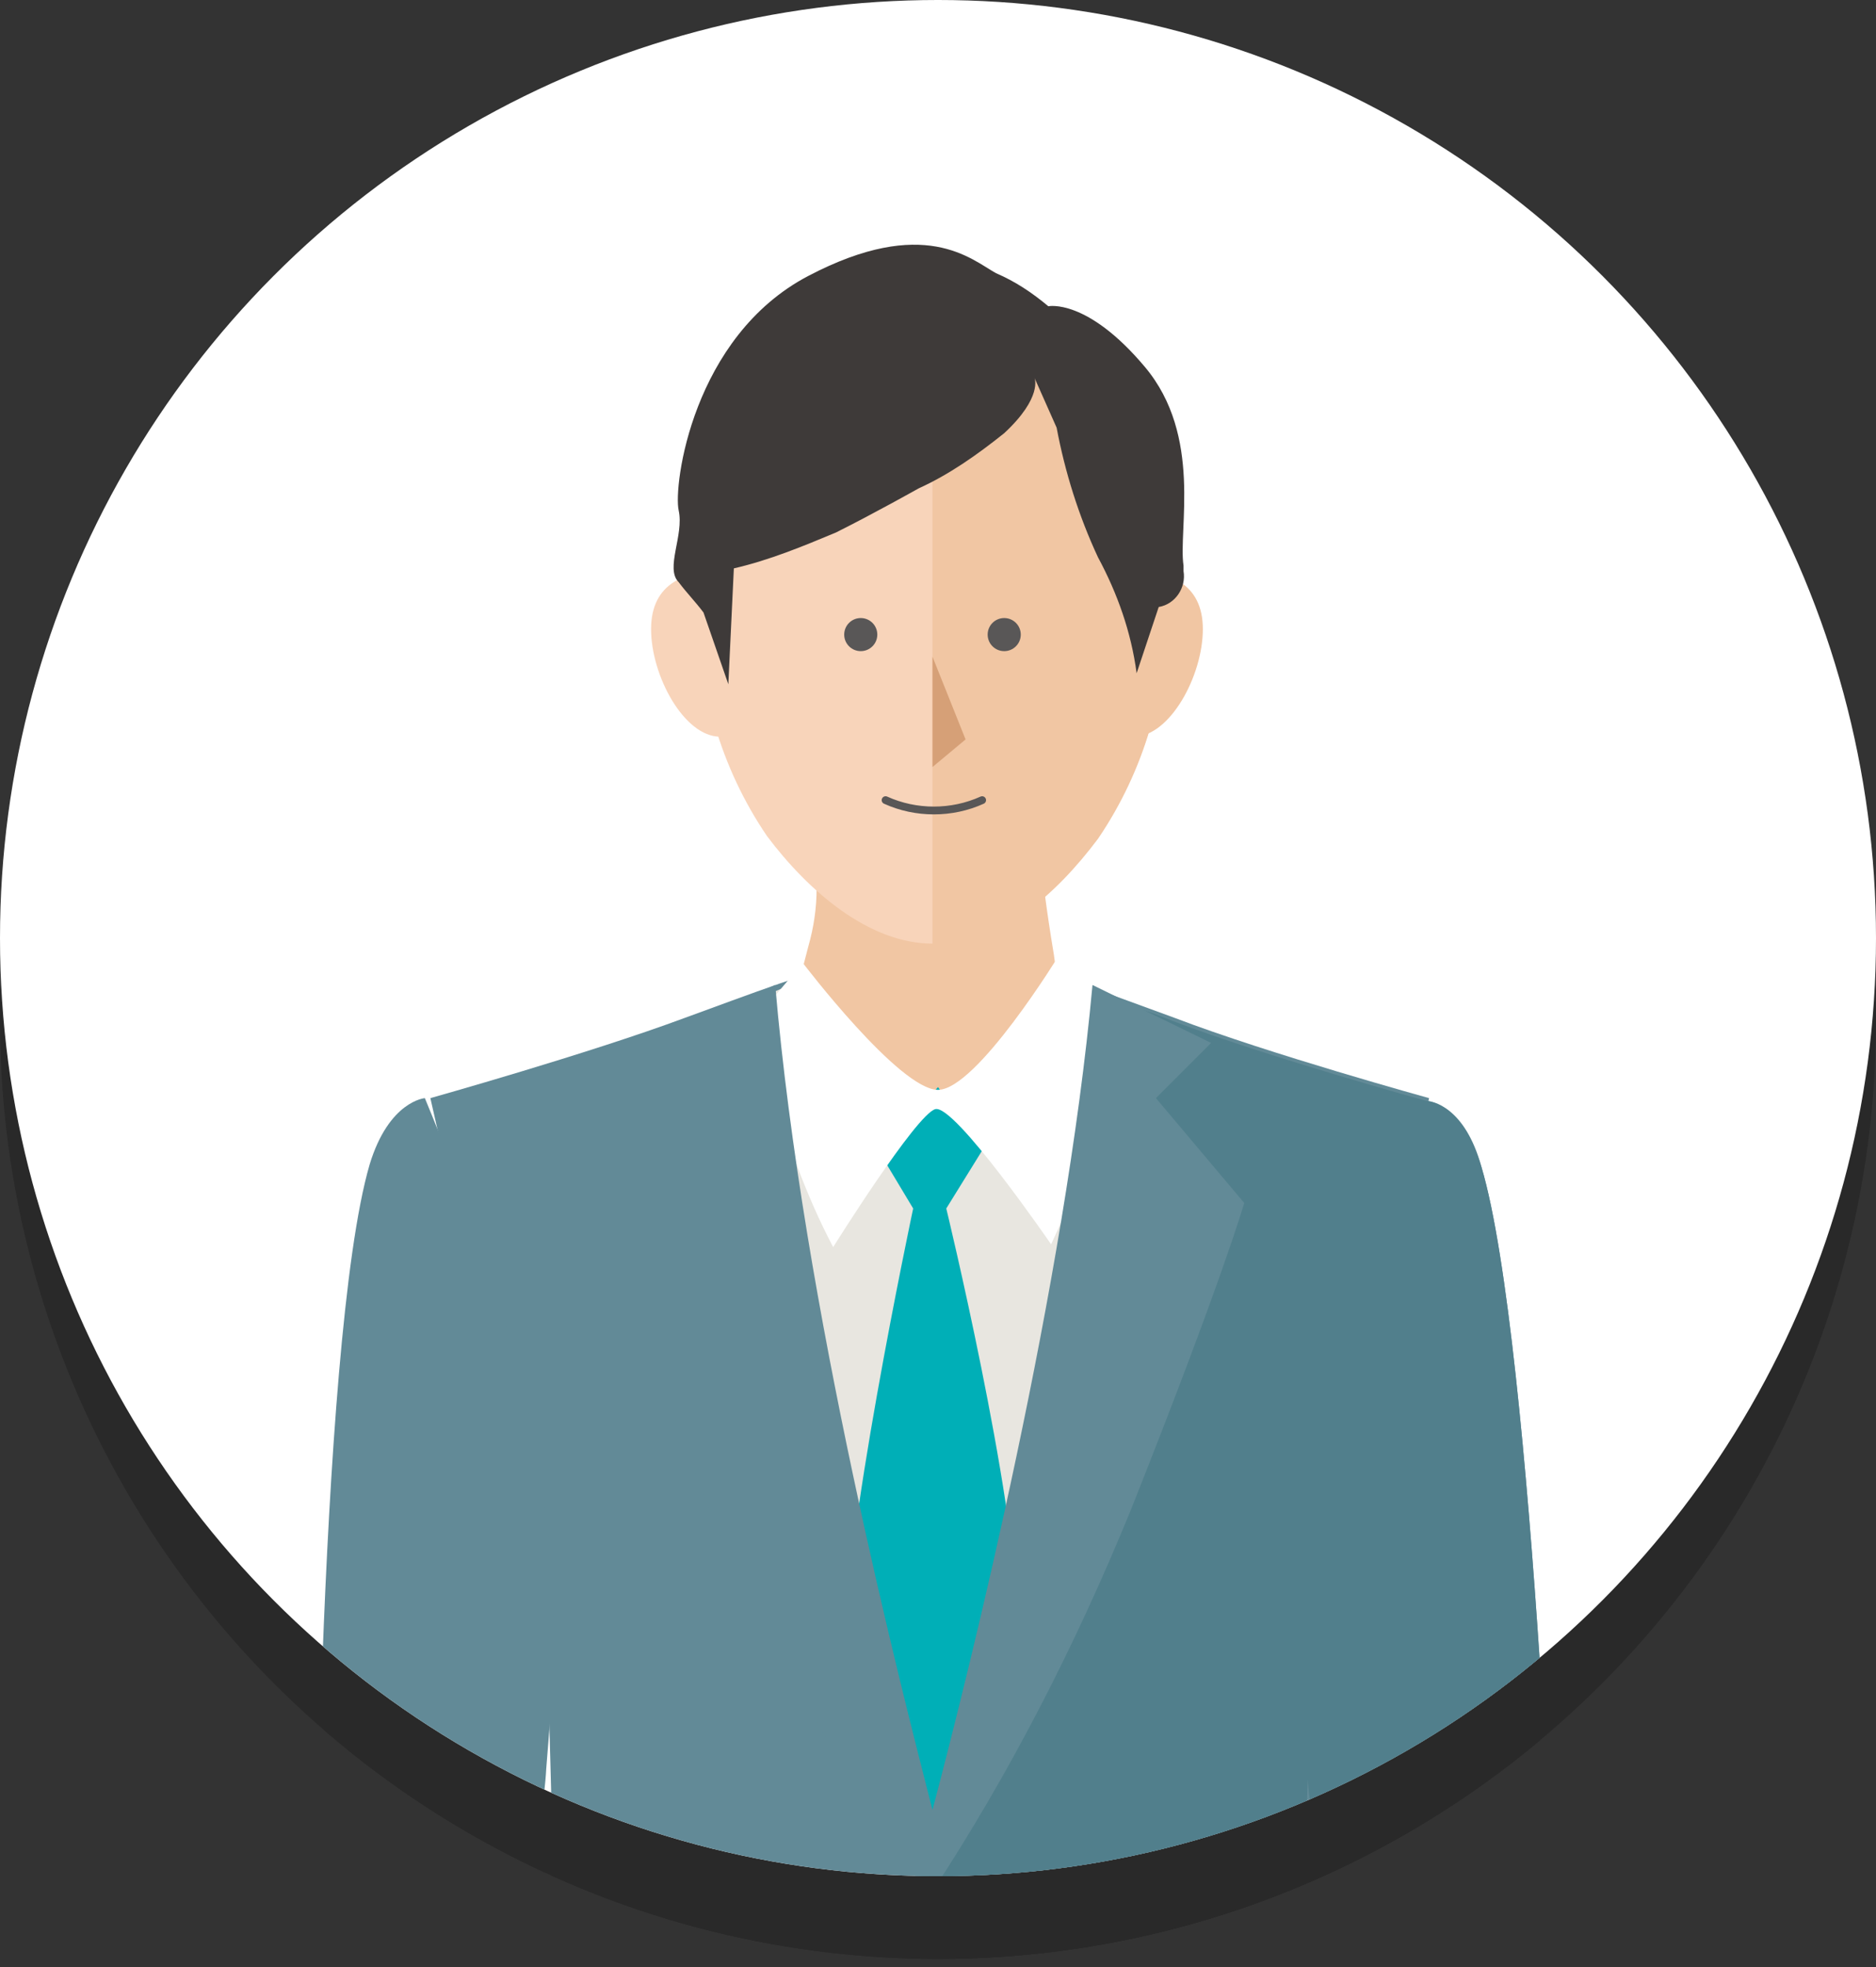 <?xml version="1.0" encoding="utf-8"?>
<!-- Generator: Adobe Illustrator 24.1.0, SVG Export Plug-In . SVG Version: 6.00 Build 0)  -->
<svg version="1.1" id="レイヤー_1" xmlns="http://www.w3.org/2000/svg" xmlns:xlink="http://www.w3.org/1999/xlink" x="0px"
	 y="0px" viewBox="0 0 68 71.3" style="enable-background:new 0 0 68 71.3;" xml:space="preserve">
<rect x="0" y="0" width="68" height="71.3" fill="#333333" stroke="none"/>
<style type="text/css">
	.st0{opacity:0.2;}
	.st1{clip-path:url(#SVGID_2_);}
	.st2{fill:none;stroke:#000000;stroke-width:0.283;stroke-linecap:round;stroke-linejoin:round;}
	.st3{fill:#FFFFFF;}
	.st4{clip-path:url(#SVGID_4_);}
	.st5{fill:#628A97;}
	.st6{fill:#517F8C;}
	.st7{fill:#E8E6E0;}
	.st8{fill:#F1C6A3;}
	.st9{fill:#F8D4BA;}
	.st10{fill:#3E3A39;}
	.st11{fill:#00AFB7;}
	.st12{fill:#595757;}
	.st13{fill:none;stroke:#595757;stroke-width:0.283;stroke-linecap:round;stroke-linejoin:round;}
	.st14{fill:#D6A077;}
</style>
<g id="レイヤー_2_1_">
	<g id="obj">
		<g>
			<g class="st0">
				<g>
					<circle cx="34" cy="37" r="34"/>
					<g>
						<defs>
							<circle id="SVGID_1_" cx="34" cy="37" r="34"/>
						</defs>
						<clipPath id="SVGID_2_">
							<use xlink:href="#SVGID_1_"  style="overflow:visible;"/>
						</clipPath>
						<g class="st1">
							<path d="M53.7,45.3c-0.7-2.3-2-2.4-2-2.4C46.3,56.1,47,62,47.4,67.1c0.2,2,1.3,9.1,1.3,9.1h7.8
								C56.5,76.3,55.6,51.7,53.7,45.3z"/>
							<path d="M51.8,42.8c0,0-5.8-1.6-9.2-2.9c-2.2-0.8-4.8-1.8-6.9-2.3v-0.2c-0.4-0.1-0.7-0.2-1.1-0.2c-0.3,0-0.6,0-0.9,0
								c-0.3,0-0.6,0-0.9,0c-0.4,0-0.8,0.1-1.1,0.2v0.2c-2.1,0.5-4.7,1.5-6.9,2.3c-3.5,1.3-9.2,2.9-9.2,2.9l4.2,18.5l0.4,14.9h27.1
								l0.4-14.9L51.8,42.8z"/>
							<path d="M53.7,45.3c-0.6-2.2-1.8-2.4-2-2.4l0,0c0,0-5.8-1.6-9.2-2.9c-0.5-0.2-1-0.4-1.5-0.5l-1.4-0.7c0,0.1,0,0.1,0,0.2
								c-1.4-0.5-2.7-0.9-3.9-1.2v-0.2c-0.4-0.1-0.7-0.2-1.1-0.2c-0.3,0-0.5,0-0.8,0v39h13.3l0.3-8.9c0.2,2.3,1.3,8.9,1.3,8.9h7.8
								C56.5,76.3,55.6,51.7,53.7,45.3z"/>
							<path d="M19.8,67.1c0.4-5.1,1.1-11-4.4-24.3c0,0-1.3,0.1-2,2.4c-1.9,6.5-2,31-2,31h7C18.5,76.3,19.7,69.1,19.8,67.1z"/>
							<path d="M25.9,40c0,0,4.6-2.6,8.1-2.6s7.1,2.4,7.1,2.4l-7.5,30.8L25.9,40z"/>
							<path d="M28.6,39.6c0.3-0.8,0.5-1.5,0.7-2.3c0.2-0.7,0.3-1.4,0.3-2.1l8.2-0.4c0,0,0.1,1,0.4,2.8c0.1,0.8,0.3,1.7,0.5,2.5
								c0,0-3,4.6-4.7,4.9S28.6,39.6,28.6,39.6z"/>
							<path d="M42.3,25c0,3-0.8,5.9-2.5,8.3c-1.5,1.9-3.7,3.9-6,3.9s-4.5-1.9-6-3.9c-1.7-2.5-2.5-5.4-2.5-8.3
								c0-2.7,0.8-5.4,2.5-7.6c1.4-1.9,3.7-3.1,6-3.1c2.4,0.1,4.6,1.2,6,3.1C41.5,19.6,42.4,22.3,42.3,25z"/>
							<path d="M39.8,17.5c-1.4-1.9-3.7-3.1-6-3.1v22.9c2.4,0,4.5-1.9,6-3.9c1.7-2.5,2.5-5.4,2.5-8.3C42.4,22.3,41.5,19.6,39.8,17.5
								z"/>
							<path d="M28.4,26.7c0,1.6-1,3-2.3,3s-2.5-2.2-2.5-3.9s1.3-2.1,2.5-2.1S28.4,25.1,28.4,26.7z"/>
							<path d="M38.8,26.7c0,1.6,1,3,2.3,3s2.5-2.2,2.5-3.9s-1.3-2.1-2.5-2.1S38.8,25.1,38.8,26.7z"/>
							<path d="M38,14.1c-0.6-0.5-1.2-0.9-1.9-1.2c-0.9-0.5-2.6-2.1-6.8,0.1s-4.9,7.6-4.7,8.5s-0.5,2.1,0,2.6
								c0.3,0.4,0.6,0.7,0.9,1.1l0.9,2.6l0.2-4.2c1.3-0.3,2.5-0.8,3.7-1.3c1.4-0.7,3-1.6,3-1.6c1.1-0.5,2.1-1.2,3.1-2
								c1.4-1.3,1.1-2,1.1-2l0.8,1.8c0.3,1.6,0.8,3.2,1.5,4.7c0.7,1.3,1.2,2.7,1.4,4.2L42,25c0.6-0.1,1-0.7,0.9-1.3
								c0-0.1,0-0.1,0-0.2c-0.2-1.3,0.7-4.7-1.4-7.2S38,14.1,38,14.1z"/>
							<path d="M34,42.4l-2.1,2.4l1.2,2c0,0-2.7,12.7-2.4,16s3,7.4,3,7.4c2-2.4,3.1-5.3,3.2-8.4c-0.1-4.7-2.6-15-2.6-15l1.3-2.1
								L34,42.4z"/>
							<path d="M29.1,37.9c0,0,3.5,4.6,4.9,4.6s4.4-4.9,4.4-4.9l1.3,1.2c0.2,1.6,0.2,3.1,0,4.7c-0.3,1.6-0.9,3.1-1.6,4.6
								c0,0-3.5-5.1-4.2-4.9s-3.7,5-3.7,5c-1-1.9-1.7-3.9-2.3-6c-0.3-1-0.2-2.1,0.1-3L29.1,37.9z"/>
							<path d="M41.9,42.8l2-2l-4.3-2.1c-1,10.9-4.4,24.6-5.8,29.9c-1.1-4.3-4.7-18.2-5.7-29.9l-4.6,2l2,2.1l-3.3,3.8
								c0.9,3.9,2.1,7.7,3.6,11.3c2.4,6.2,7.6,13.4,7.6,13.4l0,0l0.3,0.4c2.9-4.4,5.3-9.1,7.3-14c3.3-8.3,4.1-11.1,4.1-11.1
								L41.9,42.8z"/>
							<circle cx="31.2" cy="26" r="0.6"/>
							<circle cx="36.4" cy="26" r="0.6"/>
							<path class="st2" d="M32.1,32c1.1,0.5,2.4,0.5,3.5,0"/>
							<polygon points="33.8,26.8 33.8,30.8 35,29.8 							"/>
						</g>
					</g>
				</g>
			</g>
			<g>
				<circle class="st3" cx="34" cy="34" r="34"/>
				<g>
					<defs>
						<circle id="SVGID_3_" cx="34" cy="34" r="34"/>
					</defs>
					<clipPath id="SVGID_4_">
						<use xlink:href="#SVGID_3_"  style="overflow:visible;"/>
					</clipPath>
					<g class="st4">
						<g>
							<path class="st5" d="M53.7,42.3c-0.7-2.3-2-2.4-2-2.4C46.3,53.1,47,59,47.4,64.1c0.2,2,1.3,9.1,1.3,9.1h7.8
								C56.5,73.3,55.6,48.7,53.7,42.3z"/>
							<path class="st5" d="M51.8,39.8c0,0-5.8-1.6-9.2-2.9c-2.2-0.8-4.8-1.8-6.9-2.3v-0.2c-0.4-0.1-0.7-0.2-1.1-0.2
								c-0.3,0-0.6,0-0.9,0c-0.3,0-0.6,0-0.9,0c-0.4,0-0.8,0.1-1.1,0.2v0.2c-2.1,0.5-4.7,1.5-6.9,2.3c-3.5,1.3-9.2,2.9-9.2,2.9
								l4.2,18.5l0.4,14.9h27.1l0.4-14.9L51.8,39.8z"/>
							<path class="st6" d="M53.7,42.3c-0.6-2.2-1.8-2.4-2-2.4l0,0c0,0-5.8-1.6-9.2-2.9c-0.5-0.2-1-0.4-1.5-0.5l-1.4-0.7
								c0,0.1,0,0.1,0,0.2c-1.4-0.5-2.7-0.9-3.9-1.2v-0.2c-0.4-0.1-0.7-0.2-1.1-0.2c-0.3,0-0.5,0-0.8,0v39h13.3l0.3-8.9
								c0.2,2.3,1.3,8.9,1.3,8.9h7.8C56.5,73.3,55.6,48.7,53.7,42.3z"/>
							<path class="st5" d="M19.8,64.1c0.4-5.1,1.1-11-4.4-24.3c0,0-1.3,0.1-2,2.4c-1.9,6.5-2,31-2,31h7
								C18.5,73.3,19.7,66.1,19.8,64.1z"/>
							<path class="st7" d="M25.9,37c0,0,4.6-2.6,8.1-2.6s7.1,2.4,7.1,2.4l-7.5,30.8L25.9,37z"/>
							<path class="st8" d="M28.6,36.6c0.3-0.8,0.5-1.5,0.7-2.3c0.2-0.7,0.3-1.4,0.3-2.1l8.2-0.4c0,0,0.1,1,0.4,2.8
								c0.1,0.8,0.3,1.7,0.5,2.5c0,0-3,4.6-4.7,4.9S28.6,36.6,28.6,36.6z"/>
							<path class="st9" d="M42.3,22c0,3-0.8,5.9-2.5,8.3c-1.5,1.9-3.7,3.9-6,3.9s-4.5-1.9-6-3.9c-1.7-2.5-2.5-5.4-2.5-8.3
								c0-2.7,0.8-5.4,2.5-7.6c1.4-1.9,3.7-3.1,6-3.1c2.4,0.1,4.6,1.2,6,3.1C41.5,16.6,42.4,19.3,42.3,22z"/>
							<path class="st8" d="M39.8,14.5c-1.4-1.9-3.7-3.1-6-3.1v22.9c2.4,0,4.5-1.9,6-3.9c1.7-2.5,2.5-5.4,2.5-8.3
								C42.4,19.3,41.5,16.6,39.8,14.5z"/>
							<g>
								<path class="st9" d="M28.4,23.7c0,1.6-1,3-2.3,3s-2.5-2.2-2.5-3.9s1.3-2.1,2.5-2.1S28.4,22.1,28.4,23.7z"/>
								<path class="st8" d="M38.8,23.7c0,1.6,1,3,2.3,3s2.5-2.2,2.5-3.9s-1.3-2.1-2.5-2.1S38.8,22.1,38.8,23.7z"/>
							</g>
							<path class="st10" d="M38,11.1c-0.6-0.5-1.2-0.9-1.9-1.2c-0.9-0.5-2.6-2.1-6.8,0.1s-4.9,7.6-4.7,8.5s-0.5,2.1,0,2.6
								c0.3,0.4,0.6,0.7,0.9,1.1l0.9,2.6l0.2-4.2c1.3-0.3,2.5-0.8,3.7-1.3c1.4-0.7,3-1.6,3-1.6c1.1-0.5,2.1-1.2,3.1-2
								c1.4-1.3,1.1-2,1.1-2l0.8,1.8c0.3,1.6,0.8,3.2,1.5,4.7c0.7,1.3,1.2,2.7,1.4,4.2L42,22c0.6-0.1,1-0.7,0.9-1.3
								c0-0.1,0-0.1,0-0.2c-0.2-1.3,0.7-4.7-1.4-7.2S38,11.1,38,11.1z"/>
							<path class="st11" d="M34,39.4l-2.1,2.4l1.2,2c0,0-2.7,12.7-2.4,16s3,7.4,3,7.4c2-2.4,3.1-5.3,3.2-8.4
								c-0.1-4.7-2.6-15-2.6-15l1.3-2.1L34,39.4z"/>
							<path class="st3" d="M29.1,34.9c0,0,3.5,4.6,4.9,4.6s4.4-4.9,4.4-4.9l1.3,1.2c0.2,1.6,0.2,3.1,0,4.7
								c-0.3,1.6-0.9,3.1-1.6,4.6c0,0-3.5-5.1-4.2-4.9s-3.7,5-3.7,5c-1-1.9-1.7-3.9-2.3-6c-0.3-1-0.2-2.1,0.1-3L29.1,34.9z"/>
							<path class="st5" d="M41.9,39.8l2-2l-4.3-2.1c-1,10.9-4.4,24.6-5.8,29.9c-1.1-4.3-4.7-18.2-5.7-29.9l-4.6,2l2,2.1l-3.3,3.8
								c0.9,3.9,2.1,7.7,3.6,11.3c2.4,6.2,7.6,13.4,7.6,13.4l0,0l0.3,0.4c2.9-4.4,5.3-9.1,7.3-14c3.3-8.3,4.1-11.1,4.1-11.1
								L41.9,39.8z"/>
						</g>
						<g>
							<g>
								<circle class="st12" cx="31.2" cy="23" r="0.6"/>
								<circle class="st12" cx="36.4" cy="23" r="0.6"/>
							</g>
							<path class="st13" d="M32.1,29c1.1,0.5,2.4,0.5,3.5,0"/>
							<polygon class="st14" points="33.8,23.8 33.8,27.8 35,26.8 							"/>
						</g>
					</g>
				</g>
			</g>
		</g>
	</g>
</g>
</svg>
